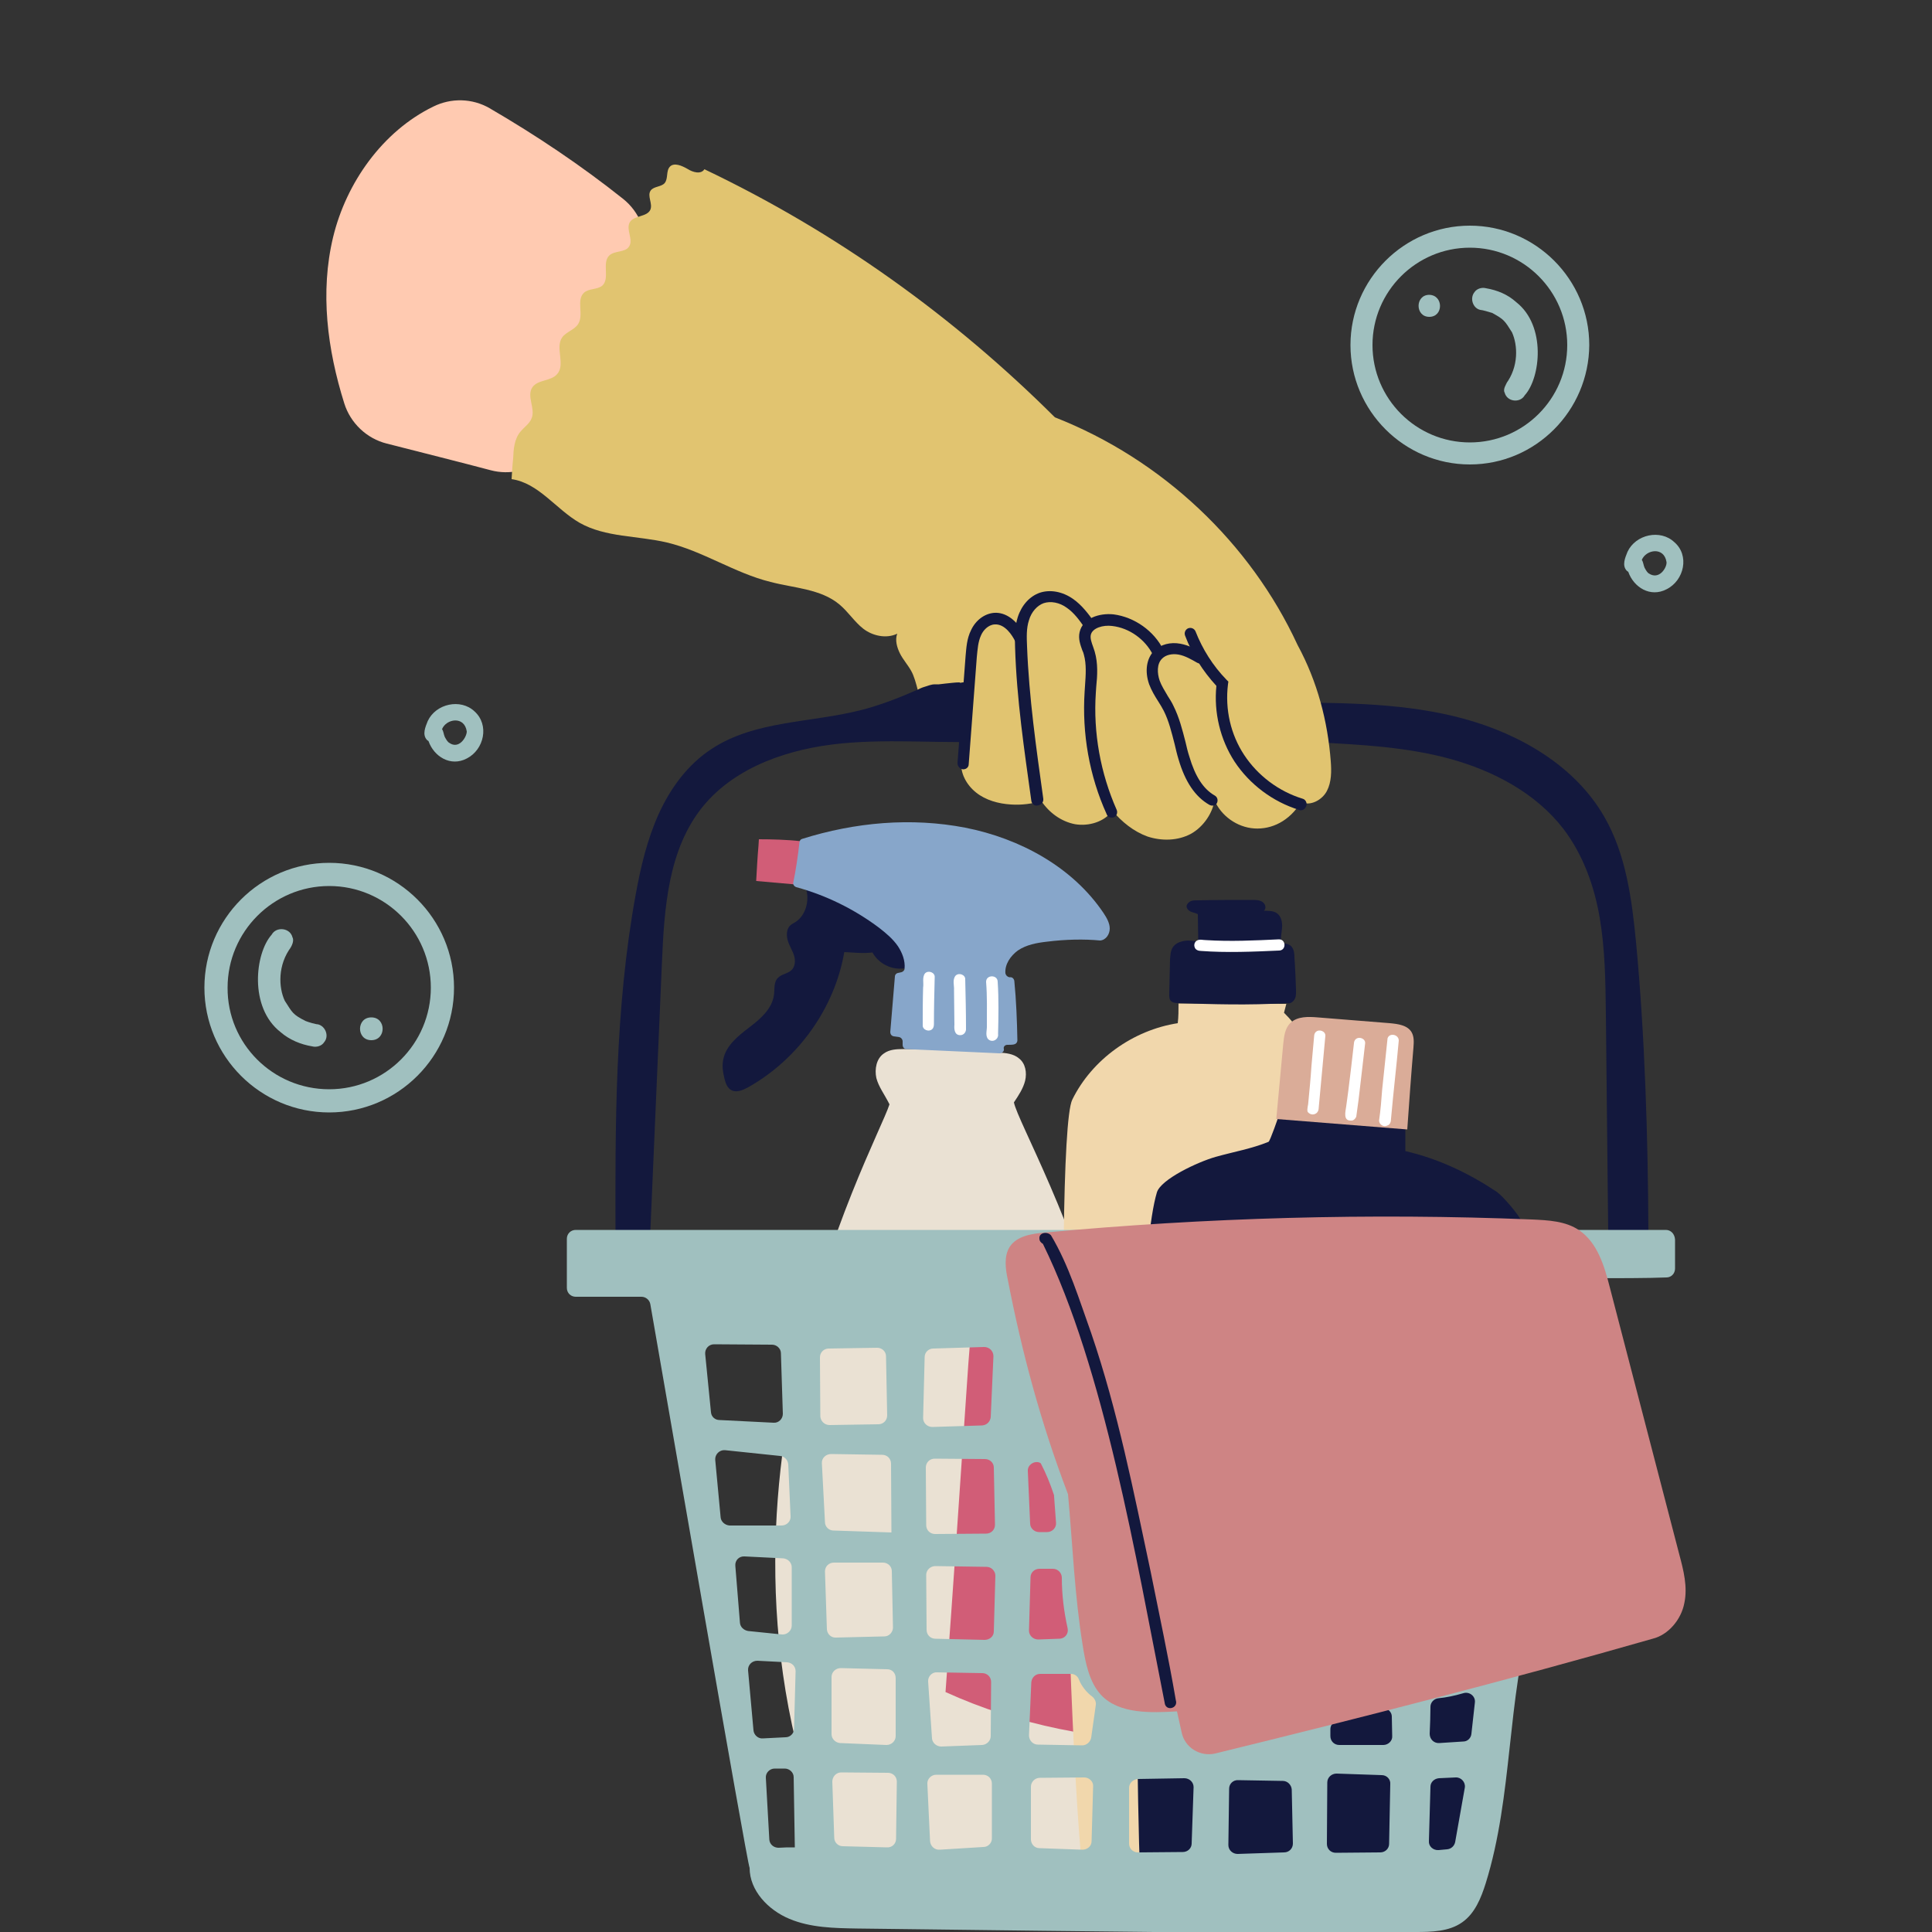 <svg xmlns="http://www.w3.org/2000/svg" xmlns:xlink="http://www.w3.org/1999/xlink" x="0px" y="0px" viewBox="0 0 500 500" style="enable-background:new 0 0 500 500;" xml:space="preserve"><rect x="0" y="0" width="500" height="500" fill="#333333" stroke="none"/><style type="text/css">	.st0{fill:#FFB58C;}	.st1{fill:#FF8751;}	.st2{fill:#FFCAB1;}	.st3{fill:#2C2636;}	.st4{fill:#B7394B;}	.st5{fill:#3B364D;}	.st6{fill:#FF6044;}	.st7{fill:#251E1C;}	.st8{fill:#EAE1D3;}	.st9{fill:#CEC3B3;}	.st10{fill:#251E1C;stroke:#251E1C;stroke-width:0.5;stroke-miterlimit:10;}	.st11{fill:none;}	.st12{fill:#251E1C;stroke:#241D1B;stroke-width:2;stroke-linecap:round;stroke-miterlimit:10;}	.st13{fill:#A0C0BF;}	.st14{fill:#13183D;}	.st15{fill:#E1C470;}	.st16{fill:#D15D77;}	.st17{fill:#F1D7AC;}	.st18{fill:#CE8484;}	.st19{fill:#87A6CA;}	.st20{fill:#DAAC98;}	.st21{fill:#FFFFFF;}</style><g id="BACKGROUND"></g><g id="OBJECTS">	<g>		<g>			<path class="st13" d="M380.4,120.2c-17,0-30.9-13.9-30.9-30.9c0-17,13.9-30.9,30.9-30.9c17,0,30.9,13.9,30.9,30.9    C411.2,106.3,397.4,120.2,380.4,120.2z M380.4,64.1c-13.9,0-25.2,11.3-25.2,25.2c0,13.9,11.3,25.2,25.2,25.2    c13.9,0,25.2-11.3,25.2-25.2C405.6,75.4,394.3,64.1,380.4,64.1z"></path>		</g>		<path class="st13" d="M383.1,80.2c0.5,0,2.5,0.6,3.1,0.8c3.1,1.7,3.2,2,5.1,5c1.5,3.3,1.8,8.9-1.6,13.4c0.1-0.2,0.2-0.3,0.3-0.4   c-0.2,0.4-1.1,1.8-0.6,2.6c0.6,2.4,4,2.8,5.2,0.7c4.1-4.5,5.6-18-2.2-24.1c-2.2-2-4.9-3.1-7.8-3.6c-1.1-0.3-2.4,0.1-3,1   C380.3,77.2,381.2,79.8,383.1,80.2z"></path>		<path class="st13" d="M369.9,82c3.7,0,3.7-5.6,0-5.7C366.2,76.3,366.2,82,369.9,82z"></path>	</g>	<g>		<g>			<path class="st13" d="M85.2,223.3c17.8,0,32.3,14.5,32.3,32.3c0,17.8-14.5,32.3-32.3,32.3c-17.8,0-32.3-14.5-32.3-32.3    C52.9,237.8,67.4,223.3,85.2,223.3z M85.2,281.9c14.5,0,26.3-11.8,26.3-26.3c0-14.5-11.8-26.3-26.3-26.3    c-14.5,0-26.3,11.8-26.3,26.3C58.8,270.1,70.6,281.9,85.2,281.9z"></path>		</g>		<path class="st13" d="M82.3,265.1c-0.6,0-2.6-0.6-3.3-0.9c-3.3-1.7-3.3-2.1-5.3-5.2c-1.6-3.4-1.9-9.3,1.7-14   c-0.1,0.2-0.2,0.3-0.3,0.4c0.3-0.4,1.1-1.9,0.6-2.8c-0.6-2.5-4.2-2.9-5.4-0.7c-4.3,4.8-5.9,18.8,2.3,25.2c2.3,2,5.2,3.2,8.2,3.7   c1.1,0.3,2.5-0.1,3.1-1.1C85.2,268.2,84.3,265.6,82.3,265.1z"></path>		<path class="st13" d="M96.1,263.3c-3.9,0-3.9,5.9,0,5.9C100,269.2,100,263.3,96.1,263.3z"></path>	</g>	<path class="st13" d="M433.3,140.3c-3.6-3.4-10-2-12.1,2.5c-0.6,1.5-1.5,3.5-0.2,4.9c0.1,0.1,0.3,0.2,0.4,0.3  c1.4,4,5.7,6.7,9.9,4.5C435.9,150.2,437.3,143.7,433.3,140.3z M426.7,148.4c-0.2-0.1-0.3-0.3-0.5-0.5c-0.2-0.3-0.4-0.6-0.6-1  c-0.3-0.7-0.3-1.4-0.7-2c1.1-2.7,5.8-3.5,6.4,0.6C431.4,146.9,429.4,150.2,426.7,148.4z"></path>	<path class="st13" d="M122.8,184.1c-3.6-3.4-10-2-12.1,2.5c-0.6,1.5-1.5,3.5-0.2,4.9c0.1,0.1,0.3,0.2,0.4,0.3  c1.4,4,5.7,6.7,9.9,4.5C125.3,194,126.7,187.6,122.8,184.1z M116.2,192.2c-0.2-0.1-0.3-0.3-0.5-0.5c-0.2-0.3-0.4-0.6-0.6-1  c-0.3-0.7-0.3-1.4-0.7-2c1.1-2.7,5.8-3.5,6.4,0.6C120.8,190.7,118.8,194.1,116.2,192.2z"></path>	<g>		<path class="st2" d="M161.3,51.5c-10.8-8.6-22.4-16.4-34.6-23.5c-4.5-2.6-10-2.7-14.6-0.4C99,34,89.6,47.3,86.2,61.4   c-3.4,14.2-1.5,29,2.9,43c1.6,5.1,5.8,9.1,11,10.4c7.8,2,19.4,4.9,26.9,6.9c4.9,1.3,10.2,0.1,14.1-3.3   c14.3-12.5,23.7-30.8,25.9-53.3C167.5,59.9,165.4,54.8,161.3,51.5z"></path>		<path class="st14" d="M426.6,318.8c-0.1-24.3-0.9-50.8-3.2-75c-1.1-11.2-2.6-22.7-8.2-32.4c-7.5-13.1-21.7-21.4-36.4-25.4   c-14.7-4-30.2-4.1-45.5-4.2c0,0-87.9-5.7-88.8-6.5c-7,3.2-14,6.5-21.4,8.4c-13.1,3.4-27.7,2.7-38.9,10.1   c-6.2,4-10.7,10.2-13.7,16.8c-3,6.6-4.7,13.8-6,21c-5.4,29.6-5.3,59.8-5.2,89.9c0,0,8.6,0,8.9-0.3c1-24,2.1-47.9,3.1-71.9   c0.6-14.3,1.6-29.6,10.7-40.7c8.5-10.3,22.4-14.9,35.8-16.2c13.4-1.3,27,0.2,40.5-0.6c0,0,81.2,0.4,82.1,0.3   c11.7,0.6,23.6,1.2,34.9,4.3c11.3,3.1,22.2,8.9,29.3,18.1c5.1,6.7,8,14.8,9.4,23c1.4,8.2,1.5,16.6,1.6,25   c0.2,17.5,0.4,39,0.6,56.5L426.6,318.8z"></path>		<path class="st15" d="M132.8,118.7c0.1-2.5,0.3-5.1,1.9-7c1-1.2,2.4-2.1,2.9-3.5c1-2.5-1.4-5.7,0.2-8c1.4-2,4.8-1.5,6.4-3.4   c2.2-2.5-0.6-6.8,1.3-9.5c1-1.4,3.1-1.9,4.1-3.4c1.6-2.4-0.6-6.3,1.6-8.2c1.3-1.1,3.4-0.7,4.7-1.8c2-1.9-0.2-5.9,1.8-7.8   c1.4-1.3,4.1-0.7,5.1-2.3c1.2-1.8-0.9-4.4,0.2-6.3c1.1-1.8,4.4-1.3,5.3-3.2c0.7-1.6-0.9-3.6,0.1-5c0.8-1.1,2.7-0.9,3.6-1.9   c1-1.2,0.3-3.2,1.4-4.3c1.1-1.1,3.1-0.2,4.5,0.6c1.4,0.9,3.5,1.5,4.4,0.1c34.2,16.3,64.6,38.2,90.7,64.2   c27.8,10.9,50.6,32.5,62.8,58.9c5.2,9.6,7.8,19.8,8.6,30.1c0.2,2.6,0.2,5.4-1,7.7c-1.2,2.3-4.2,4-6.7,2.9c-3,4.9-7.6,7.1-12.1,6.8   c-4.5-0.3-8.6-3.3-10.3-7.3c-0.4,3.1-2.7,6.8-6.1,8.7c-3.4,1.8-7.5,1.9-11.2,0.7c-3.6-1.3-6.7-3.8-9.1-6.7   c-2.1,2.9-6.1,4.1-9.7,3.5c-3.6-0.7-6.7-3-8.7-6c-2.3,0.7-5.1,1.1-7.9,0.9c-3.2-0.2-6.5-1.1-9-3.1c-2.5-2-4.2-5.1-3.8-8.3   c-0.2-0.2-0.4-0.4-0.6-0.6c0.2-0.2,0.4-0.5,0.4-0.9c0.2-2.9,0.4-5.8,0.6-8.7c0.1-1.3,0-2.5,0.2-3.8c0.2-1.1,0.6-2.1,0.8-3.2   c1-0.3,1.6-1.6,0.7-2.4c-0.7-0.7-1.5-0.7-2.3-0.5c-0.1,0-0.2,0-0.3-0.1c-1.2,0-2.4,0.2-3.6,0.3c-0.6,0.1-1.1,0.1-1.7,0.2   c-0.3,0-0.7,0-1,0c-1.1,0-1.8,0.4-2.9,0.7c-0.4,0.1-1.3,0.5-1.6,0.7c-0.4-1.5-0.9-3.5-1.7-4.9c-0.9-1.6-2.1-2.9-2.9-4.5   c-0.8-1.6-1.3-3.5-0.7-5.1c-2.9,1.4-6.5,0.5-8.8-1.3c-2.3-1.8-3.9-4.4-6.2-6.3c-4.8-4-11.7-4.2-17.8-5.8   c-9.3-2.3-17.5-8-26.8-10.2c-7.6-1.8-15.9-1.3-22.6-5.1c-6.1-3.5-10.6-10.3-17.6-11.3C132.5,122.4,132.6,120.5,132.8,118.7z"></path>		<g>			<path class="st14" d="M336.6,209.7c-0.1,0-0.3,0-0.4-0.1c-6.8-2.1-12.8-6.6-16.7-12.5c-3.7-5.7-5.4-12.7-4.7-19.6    c-3.5-3.8-6.3-8.2-8.1-13c-0.3-0.8,0.1-1.6,0.8-1.9c0.8-0.3,1.6,0.1,1.9,0.8c1.8,4.6,4.5,8.9,8,12.5l0.5,0.5l-0.1,0.7    c-0.8,6.5,0.7,13,4.2,18.3c3.5,5.3,8.9,9.4,15.1,11.3c0.8,0.2,1.2,1.1,1,1.8C337.8,209.3,337.3,209.7,336.6,209.7z"></path>		</g>		<g>			<path class="st14" d="M313.7,208.5c-0.2,0-0.5-0.1-0.7-0.2c-3.7-2.1-6.3-6-8-11.8c-0.4-1.3-0.7-2.6-1-3.9c-0.8-3.1-1.5-6-2.8-8.6    c-0.4-0.8-0.9-1.6-1.4-2.4c-0.9-1.4-1.8-2.9-2.4-4.5c-1.2-3.4-0.7-6.8,1.4-8.8c1.6-1.5,4.1-2.2,6.7-1.7c2.2,0.4,4.2,1.5,5.8,2.4    c0.7,0.4,0.9,1.3,0.5,2c-0.4,0.7-1.3,0.9-2,0.5c-1.4-0.8-3.1-1.8-4.8-2.1c-1.7-0.3-3.3,0.1-4.2,1c-1.5,1.4-1.3,3.9-0.7,5.7    c0.5,1.4,1.3,2.6,2.1,4c0.5,0.8,1.1,1.7,1.5,2.6c1.5,3,2.3,6.2,3.1,9.3c0.3,1.3,0.6,2.6,1,3.8c1.5,5.1,3.6,8.4,6.6,10.1    c0.7,0.4,0.9,1.3,0.5,2C314.7,208.3,314.2,208.5,313.7,208.5z"></path>		</g>		<path class="st8" d="M282.1,487.6c38.6-101.4-17.5-191.9-19.7-202.3c1.2-1.8,2.4-3.6,2.9-5.6c0.5-2.1,0.1-4.5-1.6-5.8   c-1.4-1.2-3.4-1.4-5.3-1.5c-8.2-0.5-16.5-1-24.7-0.9c-1.7,0-3.5,0.1-4.9,1.1c-2,1.3-2.5,4.1-2,6.4c0.6,2.3,2.1,4.2,3.4,6.8   c-3.9,12-56.1,104.9-11.9,200.6L282.1,487.6z"></path>		<g>			<path class="st14" d="M287.7,211.6c-0.6,0-1.1-0.3-1.3-0.9c-4.5-9.9-6.4-20.9-5.7-31.7c0-0.5,0.1-1,0.1-1.5    c0.2-2.9,0.4-5.6-0.3-8.1c-0.1-0.4-0.2-0.7-0.4-1.1c-0.5-1.4-1.1-3-0.7-4.7c0.8-3.6,5.1-5,8.8-4.6c5.4,0.7,10.5,4.3,12.9,9.2    c0.4,0.7,0.1,1.6-0.7,2c-0.7,0.4-1.6,0.1-2-0.7c-2-4-6.1-7-10.6-7.5c-2.3-0.3-5.1,0.5-5.5,2.3c-0.2,0.9,0.2,2,0.6,3.1    c0.1,0.4,0.3,0.8,0.4,1.2c0.9,3.1,0.7,6.2,0.4,9.2c0,0.5-0.1,1-0.1,1.5c-0.7,10.3,1.2,20.8,5.4,30.3c0.3,0.7,0,1.6-0.7,1.9    C288.1,211.6,287.9,211.6,287.7,211.6z"></path>		</g>		<g>			<path class="st14" d="M268.3,208.5c-0.7,0-1.3-0.5-1.4-1.3c-1.8-13-3.8-26.3-4.2-39.7c-0.1-2.7-0.1-5.3,0.7-7.8    c1-3.1,3.1-5.4,5.7-6.3c2.7-0.9,5.9-0.3,8.6,1.6c2.3,1.6,4,3.9,5.5,6c0.5,0.7,0.3,1.6-0.4,2c-0.7,0.5-1.6,0.3-2-0.4    c-1.3-1.9-2.8-4-4.7-5.3c-1.9-1.4-4.2-1.8-6-1.2c-1.7,0.6-3.2,2.3-3.8,4.4c-0.7,2.1-0.6,4.4-0.5,6.8c0.5,13.2,2.4,26.5,4.2,39.4    c0.1,0.8-0.4,1.5-1.2,1.7C268.4,208.5,268.4,208.5,268.3,208.5z"></path>		</g>		<path class="st16" d="M256.6,322.3c-4.7,11-5.5,23.2-6.3,35.1c-1.8,26.6-3.6,53.2-5.6,80.5c18.7,8.5,39.4,12.7,60.6,12.6   c6.8-19.9,1.6-42-6.5-61.4C289.4,366.5,276.3,345.4,256.6,322.3z"></path>		<g>			<path class="st14" d="M249.3,199.1c0,0-0.1,0-0.1,0c-0.8-0.1-1.4-0.8-1.4-1.6l2.1-27.8c0.2-2.1,0.3-4.4,1.4-6.6    c1.2-2.6,3.5-4.3,6-4.5c3-0.2,5.9,1.9,8,5.9c0.4,0.7,0.1,1.6-0.6,2c-0.7,0.4-1.6,0.1-2-0.6c-0.7-1.4-2.6-4.5-5.3-4.3    c-1.7,0.1-3,1.6-3.5,2.8c-0.8,1.7-0.9,3.7-1.1,5.6l-2.1,27.8C250.7,198.5,250.1,199.1,249.3,199.1z"></path>		</g>		<path class="st17" d="M342.2,288.6c0.8-9.7-2.9-19.6-9.9-26.5l0.6-2.3c0,0-27.2-0.1-27.9-0.1c0,1.7,0,3.5-0.2,5.1   c-11.6,1.8-22.2,9.4-27.3,19.8c-5.1,10.4-1,202,4.8,212.1l59.5,0.1L342.2,288.6z"></path>		<path class="st14" d="M379.2,493.6c0.7-1.8,16.3-173.2,14.7-177.3c-0.7-1.8-5-6.8-6.6-7.9c-7.1-4.7-14.9-8.5-23.6-10.5   c0-2,0-4.1,0-6.1l-32.8-2.9c0,0-2.2,6.4-2.6,6.6c-4.4,1.8-9.1,2.6-13.7,3.9c-4.6,1.3-14.2,5.8-15.2,9.2   c-7.5,24.9-5.2,180.4-3.8,184.9L379.2,493.6z"></path>		<g>			<path class="st13" d="M431.1,318.3H233.7H149c-1.3,0-2.3,1-2.3,2.3v12.7c0,1.3,1,2.3,2.3,2.3h17c1.1,0,2.1,0.8,2.3,1.9    c3,17.1,25.1,145.1,25.7,145.9c0,5.9,4.8,10.9,10.3,13.2c5.5,2.3,11.6,2.4,17.6,2.5c31.9,0.4,63.8,0.8,95.3,1.1    c16.4-0.1,32.7-0.1,49.1-0.2c4.2,0,8.7-0.1,12.1-2.5c3.3-2.3,4.9-6.3,6.1-10.1c7.1-22.8,5.4-47.5,12.1-70.4c0-0.1,0-0.1,0.1-0.2    l14.2-84.1c0.2-1.1,1.1-1.9,2.3-1.9c4.1,0,13.7,0,18.1-0.2c1.2,0,2.2-1,2.2-2.3v-7.5C433.4,319.3,432.4,318.3,431.1,318.3z     M184,365.5l-1.5-15.1c-0.1-1.3,0.9-2.5,2.3-2.5l15,0.1c1.2,0,2.3,1,2.3,2.2l0.5,15.7c0,1.3-1.1,2.4-2.4,2.3l-14-0.7    C185.1,367.5,184.1,366.7,184,365.5z M186.5,392.7l-1.4-14.9c-0.1-1.4,1.1-2.6,2.5-2.5l14.3,1.5c1.1,0.1,2,1,2.1,2.2l0.6,13.4    c0.1,1.3-1,2.4-2.3,2.4h-13.5C187.6,394.7,186.6,393.8,186.5,392.7z M191.5,420l-1.2-14.8c-0.1-1.4,1-2.5,2.4-2.4l10,0.5    c1.2,0.1,2.2,1.1,2.2,2.3v15.1c0,1.3-1.2,2.4-2.5,2.3l-8.8-0.9C192.5,421.9,191.6,421.1,191.5,420z M203.7,478.1l-2.2,0.1    c-1.3,0-2.3-0.9-2.4-2.1l-0.9-16c-0.1-1.3,1-2.4,2.3-2.4l2.6,0c1.2,0,2.3,1,2.3,2.2l0.3,18.2L203.7,478.1z M205.5,447.4    c0,1.2-1,2.2-2.2,2.2l-5.9,0.3c-1.2,0.1-2.3-0.9-2.4-2.1l-1.4-15.5c-0.1-1.4,1-2.5,2.4-2.5l7.7,0.4c1.3,0.1,2.2,1.1,2.2,2.3    L205.5,447.4z M212.2,351.3c0-1.3,1-2.3,2.3-2.3l12.5-0.2c1.3,0,2.3,1,2.3,2.2l0.3,15.3c0,1.3-1,2.3-2.3,2.3l-12.6,0.2    c-1.3,0-2.3-1-2.4-2.2L212.2,351.3z M212.7,378.7c-0.1-1.3,1-2.4,2.4-2.4l13.2,0.2c1.3,0,2.3,1,2.3,2.3l0.1,17.4l0,0.4l-15-0.5    c-1.2,0-2.2-1-2.2-2.2L212.7,378.7z M214,421.7l-0.5-15c0-1.3,1-2.3,2.3-2.3h12.7c1.3,0,2.3,1,2.3,2.2l0.3,14.6    c0,1.2-1,2.3-2.2,2.3l-12.5,0.3C215.1,423.9,214.1,422.9,214,421.7z M215.2,434c0-1.3,1.1-2.3,2.4-2.3l12,0.3    c1.3,0,2.2,1,2.2,2.3v15c0,1.3-1.1,2.3-2.4,2.3l-12-0.5c-1.2-0.1-2.2-1.1-2.2-2.3V434z M231.9,475.9c0,1.3-1.1,2.3-2.4,2.2    l-11.4-0.3c-1.2,0-2.2-1-2.2-2.2l-0.5-14.5c0-1.3,1-2.4,2.3-2.4l12.1,0.1c1.3,0,2.3,1,2.3,2.3L231.9,475.9z M274.8,408.3    c0,4.3,0.5,8.6,1.5,13.1c0.3,1.4-0.7,2.7-2.2,2.7l-5.4,0.2c-1.3,0-2.4-1-2.4-2.3l0.4-13.8c0-1.2,1-2.2,2.3-2.2c1.1,0,2.4,0,3.5,0    C273.8,406,274.8,407.1,274.8,408.3z M239.3,351.2c0-1.2,1-2.2,2.2-2.2l13.2-0.4c1.3,0,2.4,1,2.4,2.4l-0.7,15.7    c-0.1,1.2-1,2.1-2.2,2.2l-12.9,0.4c-1.3,0-2.4-1-2.4-2.3L239.3,351.2z M239.6,379.8c0-1.3,1-2.3,2.3-2.3l13,0.1    c1.3,0,2.3,1,2.3,2.2l0.3,14.8c0,1.3-1,2.3-2.3,2.3l-13.2,0.1c-1.3,0-2.3-1-2.3-2.3L239.6,379.8z M256.7,475.8    c0,1.2-1,2.2-2.2,2.2l-11.3,0.7c-1.3,0.1-2.4-0.9-2.5-2.2l-0.7-14.8c-0.1-1.3,1-2.4,2.3-2.4h12.1c1.3,0,2.3,1,2.3,2.3    L256.7,475.8z M240.2,435.2c-0.1-1.3,1-2.5,2.3-2.4l11.7,0.2c1.3,0,2.3,1,2.3,2.3l-0.1,14c0,1.2-1,2.2-2.2,2.3l-10.6,0.4    c-1.2,0-2.3-0.9-2.4-2.1L240.2,435.2z M257.2,422.2c0,1.3-1.1,2.2-2.4,2.2l-12.7-0.3c-1.3,0-2.3-1-2.3-2.3l-0.1-14.2    c0-1.3,1.1-2.3,2.4-2.3l13.2,0.2c1.3,0,2.3,1.1,2.3,2.3L257.2,422.2z M269,378.5c0.2,0.1,0.4,0.2,0.4,0.3    c1.3,2.5,2.4,5.2,3.3,7.9c0.1,0.2,0.1,0.4,0.1,0.6l0.5,6.8c0.1,1.3-1,2.4-2.3,2.4h-2.1c-1.2,0-2.3-1-2.3-2.2l-0.6-13.6    C265.9,379.2,267.5,378,269,378.5z M282.5,476.5c0,1.3-1.1,2.2-2.4,2.2l-11.1-0.4c-1.2,0-2.2-1-2.2-2.3v-13.6    c0-1.2,1-2.3,2.3-2.3l11.5-0.1c1.3,0,2.4,1.1,2.3,2.3L282.5,476.5z M283.6,441.2l-1.2,8.5c-0.2,1.1-1.2,2-2.3,2l-11.5-0.2    c-1.3,0-2.3-1.1-2.3-2.4l0.6-13.7c0.1-1.2,1-2.2,2.3-2.2c2.3,0,5.9,0,8,0c0.9,0,1.7,0.6,2,1.4c0.7,1.8,2,3.4,3.5,4.5    C283.3,439.6,283.7,440.4,283.6,441.2z M308.4,477.1c0,1.2-1,2.2-2.3,2.2l-11.6,0.1c-1.3,0-2.3-1-2.3-2.3v-14.4    c0-1.2,1-2.2,2.3-2.3l12-0.2c1.3,0,2.4,1,2.4,2.3L308.4,477.1z M332.3,479.4l-12,0.4c-1.3,0-2.4-1-2.4-2.3l0.2-14.6    c0-1.3,1.1-2.3,2.4-2.2l11.5,0.2c1.2,0,2.2,1,2.3,2.2l0.3,14C334.6,478.4,333.6,479.4,332.3,479.4z M359.5,477.2    c0,1.2-1,2.2-2.3,2.2l-11.5,0.1c-1.3,0-2.3-1-2.3-2.3l0.1-15.9c0-1.3,1.1-2.3,2.4-2.3l11.7,0.4c1.3,0,2.3,1.1,2.2,2.3    L359.5,477.2z M358,451.6h-11.4c-1.3,0-2.3-1-2.3-2.3l0-1.8c0-1,0.7-1.9,1.7-2.1l11.3-3.2c1.5-0.4,2.9,0.6,2.9,2.1l0.1,5    C360.4,450.5,359.3,451.6,358,451.6z M379.1,462.6l-2.5,14.1c-0.2,1-1,1.8-2.1,1.9l-2.2,0.2c-1.4,0.1-2.6-1-2.5-2.3l0.4-14.1    c0-1.2,1-2.1,2.2-2.2l4.3-0.2C378.1,459.9,379.3,461.2,379.1,462.6z M380.8,448.7c-0.1,1.1-1,2-2.1,2l-6.2,0.4    c-1.4,0.1-2.5-1-2.5-2.4c0.1-2.1,0.2-5,0.2-7c0-1.1,0.9-2.1,2.1-2.2c2-0.2,4-0.6,6.4-1.3c1.6-0.5,3.2,0.8,3,2.4L380.8,448.7z"></path>		</g>		<path class="st16" d="M207.2,217.7c-3.5-0.4-7.6-0.5-10.8-0.5c0,0.5-0.1,1.1-0.1,1.6c-0.3,3.5-0.4,5.7-0.6,9.2l10.2,0.9   L207.2,217.7z"></path>		<path class="st14" d="M235.5,250.3c-1.8,0.6-3.9,0.5-5.6-0.2c-1.8-0.7-3.3-2.1-4.1-3.6c-2.5,0.3-5.1,0-7.3-0.1   c-2.5,14.5-11.9,27.7-24.9,35c-1.3,0.7-2.9,1.4-4.2,0.8c-1.1-0.5-1.6-1.8-1.9-3c-0.4-1.7-0.7-3.4-0.3-5.1c0.7-3.5,3.8-6,6.7-8.2   c2.9-2.2,5.9-4.8,6.4-8.4c0.2-1.6-0.1-3.4,1.1-4.5c0.9-0.9,2.4-1,3.4-1.9c1-0.9,1.1-2.5,0.7-3.8c-0.4-1.3-1.2-2.5-1.6-3.8   c-0.4-1.3-0.4-2.9,0.5-3.9c0.4-0.4,1-0.7,1.5-1c2.9-1.9,3.8-6.3,2.4-9.3c5.4,1.9,10.8,3.7,15.6,6.8   C228.5,239.1,232.7,243.4,235.5,250.3z"></path>		<path class="st18" d="M305.8,448.3l-1.2-5.4c-6.7,0.4-15,0.7-19.6-4.2c-3.1-3.3-4.1-8.4-4.8-12.9c-2.1-12.9-2.6-26-3.8-39.1   c-7.1-18.6-12-37-15.6-55.6c-0.6-2.8-1-6,0.5-8.4c1.8-2.8,5.6-3.4,8.9-3.7c42-3.9,84.2-5.1,126.3-3.4c4.2,0.2,8.7,0.4,12.2,2.8   c4.7,3.2,6.5,9.2,7.9,14.7c6,23.1,12,46.2,18,69.2c1.1,4.1,2.2,8.4,1.3,12.6c-0.8,4.2-4.1,8.2-8.2,9.2   c-37,10.6-74.4,20.2-113.2,29.7C310.6,454.7,306.6,452.3,305.8,448.3z"></path>		<path class="st19" d="M260.7,270.4c0.6,0,1.2,0,1.7-0.1c0.5-0.1,0.9-0.5,0.9-1.1c-0.1-5.1-0.3-10.3-0.8-15.4   c-0.1-0.5-0.5-0.9-1-0.9c-0.1,0-0.2,0-0.3,0c-0.5-0.1-0.9-0.5-1-1c-0.2-2.3,1.3-4.5,3.2-5.9c2.2-1.5,4.9-2,7.6-2.3   c4.8-0.6,9.6-0.7,13.7-0.3c1.5-0.1,2.5-1.6,2.5-3.1c0-1.4-0.8-2.8-1.6-4c-8-11.9-21.6-19.3-35.8-22.1c-14-2.7-28.5-1.4-42.2,2.9   c-0.4,0.1-0.7,0.5-0.7,0.9c-0.4,3.5-0.9,7-1.6,10.4c-0.1,0.5,0.2,1,0.8,1.2c7.7,2.1,15,5.7,21.4,10.5c1.8,1.4,3.6,2.9,4.9,4.8   c1.1,1.7,1.9,3.7,1.7,5.8c0,0.4-0.4,0.8-0.8,0.9l-0.9,0.2c-0.5,0.1-0.8,0.5-0.8,0.9l-1.2,14.4c0,0.5,0.3,1,0.9,1.1l1.4,0.2   c0.5,0.1,0.9,0.6,0.9,1.1l0,0.9c0,0.6,0.4,1.1,1,1.1l24.1,1.1c0.6,0,1.2-0.5,1.1-1.1l0,0C259.6,270.9,260.1,270.4,260.7,270.4z"></path>		<path class="st20" d="M364.2,292.3c0.5-7.1,1-14.2,1.6-21.2c0.1-1.4,0.2-2.8-0.5-4c-1.1-1.8-3.5-2.1-5.6-2.3   c-6.2-0.5-12.5-1-18.7-1.5c-2.4-0.2-5.2-0.3-7,1.4c-1.5,1.4-1.7,3.6-1.9,5.5c-0.6,6.5-1.2,12.9-1.8,19.4L364.2,292.3z"></path>		<path class="st14" d="M333,259.6c0.8,0.3,1.7-0.3,2.1-1.1c0.4-0.8,0.3-1.7,0.3-2.5c-0.1-2.7-0.2-5.5-0.4-8.2   c0-0.9-0.1-1.9-0.6-2.6c-0.5-0.8-1.6-1.2-2.8-0.9c-0.3-1.4,0.1-2.8,0.2-4.2c0.1-1.4-0.2-3-1.4-3.8c-0.9-0.6-2.2-0.6-3.3-0.6   c0.7-0.6,0.4-1.8-0.4-2.3c-0.8-0.5-1.7-0.5-2.6-0.5c-4.7,0-9.5,0-14.2,0.1c-0.6,0-1.2,0-1.7,0.2c-0.5,0.2-1,0.7-1.1,1.2   c-0.1,0.6,0.4,1.2,1,1.5c0.6,0.3,1.2,0.3,1.9,0.7c0,2.4,0.1,4.7,0.1,7.1c-1.2-0.2-2.4-0.4-3.6-0.2c-1.2,0.2-2.4,0.7-3,1.7   c-0.6,0.9-0.6,2.1-0.7,3.1c-0.1,3-0.1,6-0.2,9c0,0.7,0,1.4,0.5,1.8c0.4,0.4,1.1,0.5,1.8,0.5C314,259.9,323,260.2,333,259.6z"></path>		<path class="st14" d="M269,320.6c-0.2-1.6,2-2,3-0.9c4.7,7.9,7.3,16.7,10.4,25.3c6.9,20.2,11,41.1,15.4,61.8   c2.2,11,4.6,22.1,6.5,33.2c0.7,2.2-2.7,3-2.9,0.6c-7.4-37.3-15.6-86.3-31.5-118.7C269.5,321.7,269,321.2,269,320.6z"></path>		<path class="st21" d="M309.8,243.4c0.7-0.4,1.5-0.1,2.3-0.1c6.3,0.4,12.6,0.1,18.9-0.2c1.9,0,1.9,2.9,0,2.9   c-6.7,0.3-13.5,0.6-20.2,0.1c-0.7,0-1.4-0.3-1.6-0.9C308.9,244.5,309.2,243.7,309.8,243.4z"></path>		<path class="st21" d="M255.4,265.3c0-3.7,0.1-7.5-0.2-11.2c0-1.9,3-1.9,3,0c0.3,4.5,0.2,9,0.1,13.5c0.2,1.4-1.5,2.4-2.6,1.3   C254.9,267.9,255.5,266.5,255.4,265.3z"></path>		<path class="st21" d="M247.3,252.5c0.9-0.9,2.6-0.2,2.5,1c0.1,4.2,0.2,8.4,0.2,12.6c0.1,0.9-0.5,1.8-1.5,1.8   c-1.5,0-1.6-1.6-1.5-2.7c0-3-0.1-6-0.1-8.9C247,255.1,246.4,253.6,247.3,252.5z"></path>		<path class="st21" d="M238.9,255.6c0.2-1.2-0.3-2.7,0.5-3.7c0.9-0.9,2.6-0.2,2.5,1c-0.1,4-0.2,8-0.2,12.1c0,0.5-0.1,1-0.4,1.3   c-0.9,0.9-2.6,0.2-2.5-1C238.8,262.1,238.8,258.8,238.9,255.6z"></path>		<path class="st21" d="M357.7,282c0.5-4.4,0.9-8.9,1.4-13.3c0.5-1.5,2.9-1,2.9,0.6c-0.6,6.7-1.4,13.4-2,20.2c0,0.7-0.2,1.6-1,1.8   c-0.9,0.5-2.1-0.3-2.1-1.3C357.3,287.3,357.5,284.7,357.7,282z"></path>		<path class="st21" d="M348.4,286.3c0.2-1.2,0.9-6.8,1.2-9.4c0.3-2.3,0.5-4.6,0.8-6.9c0-0.4,0.2-0.8,0.4-1c0.9-0.9,2.6-0.2,2.5,1   c-0.6,4.9-1.1,9.8-1.7,14.6c-0.2,1.5-0.4,3-0.6,4.4c-0.2,0.5-0.7,1-1.2,1C347.5,290.2,348.2,287.7,348.4,286.3z"></path>		<path class="st21" d="M338.6,285.2c0.3-3.1,0.6-6.2,0.8-9.3c0.2-2.6,0.5-5.2,0.7-7.8c0-0.4,0.2-0.8,0.4-1c0.9-0.9,2.6-0.2,2.5,1   c-0.6,6.1-1.1,12.3-1.7,18.4c0,0.7-0.2,1.5-1,1.8c-0.7,0.3-1.5,0-1.9-0.6C338.2,286.9,338.6,286,338.6,285.2z"></path>	</g></g></svg>